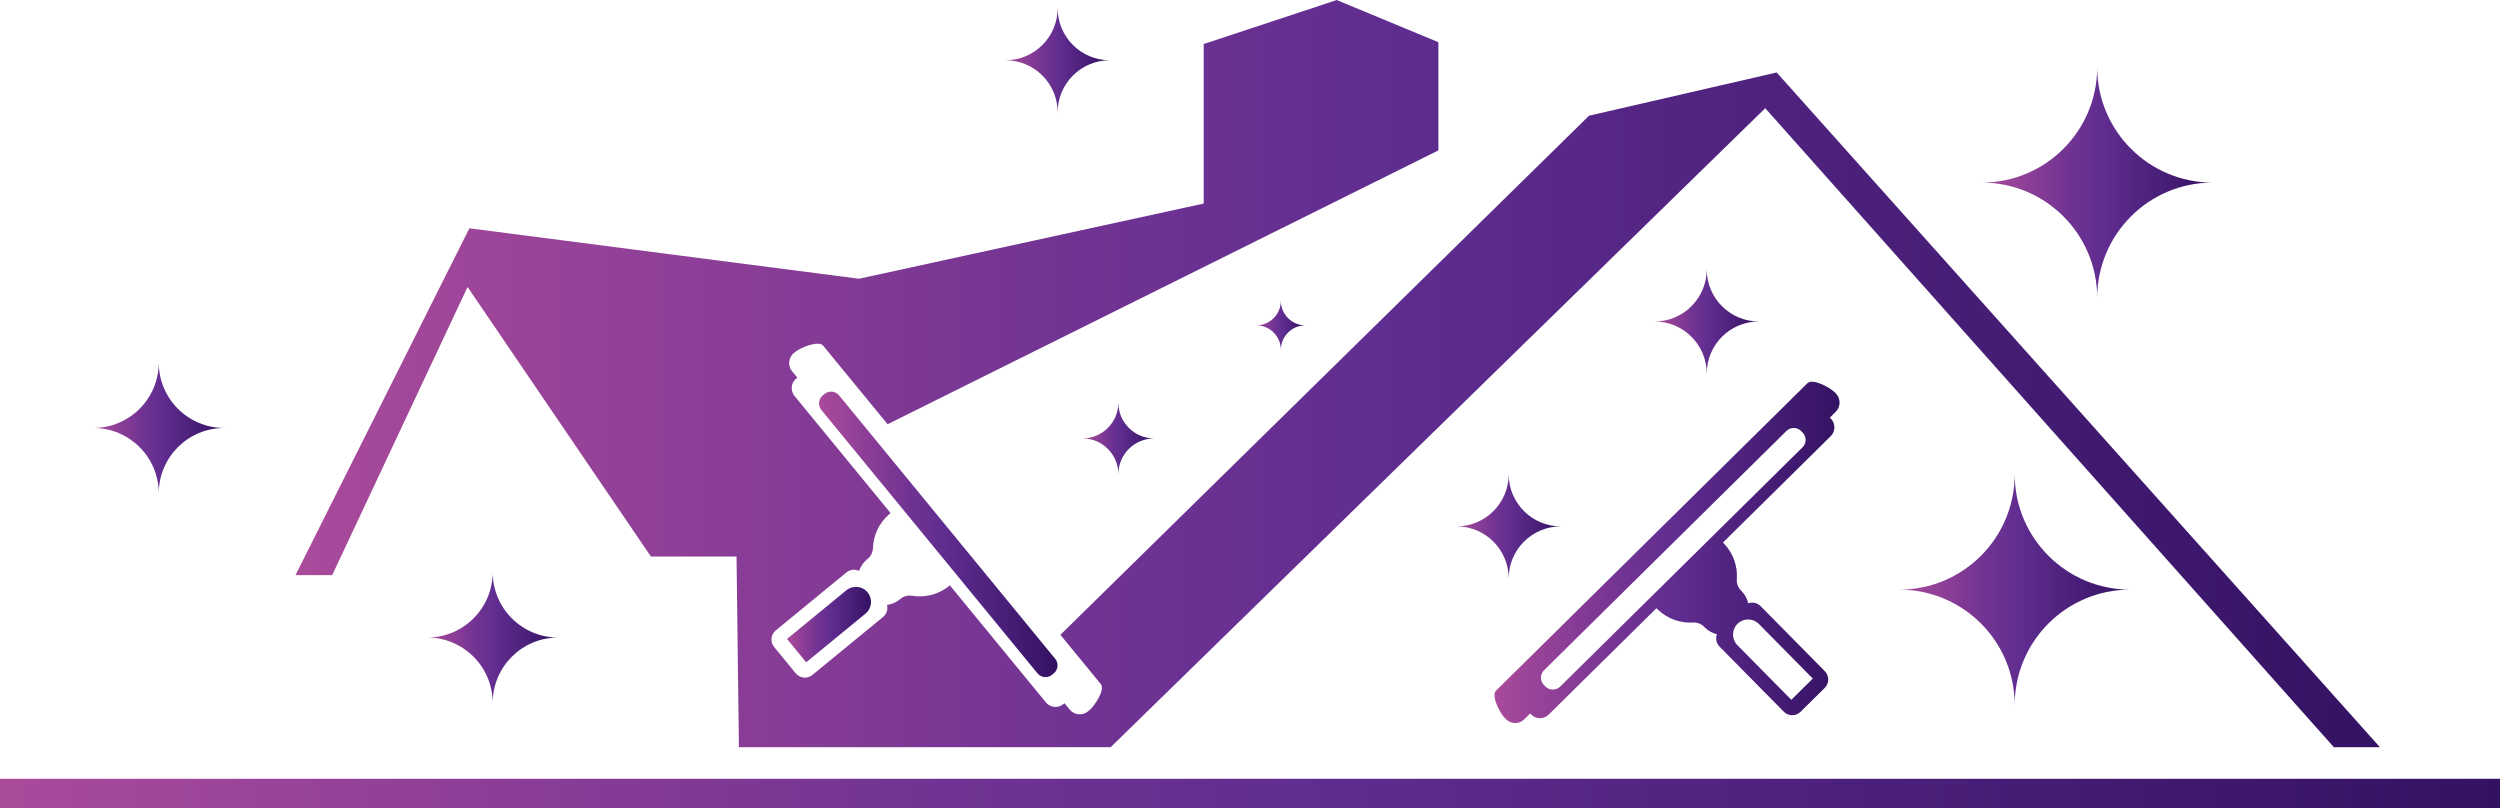 <?xml version="1.0" encoding="UTF-8"?><svg xmlns="http://www.w3.org/2000/svg" xmlns:xlink="http://www.w3.org/1999/xlink" height="750.9" preserveAspectRatio="xMidYMid meet" version="1.0" viewBox="838.9 1624.5 2322.2 750.9" width="2322.2" zoomAndPan="magnify"><g><linearGradient gradientUnits="userSpaceOnUse" id="a" x1="2227.082" x2="2547.656" xlink:actuate="onLoad" xlink:show="other" xlink:type="simple" xmlns:xlink="http://www.w3.org/1999/xlink" y1="2137.59" y2="2137.59"><stop offset="0" stop-color="#aa4a9b"/><stop offset=".038" stop-color="#a4489a"/><stop offset=".36" stop-color="#733493"/><stop offset=".52" stop-color="#602d90"/><stop offset="1" stop-color="#341263"/></linearGradient><path d="M2517.81,1980.43l-102.71,101.4l-83.88,82.81l-102.71,101.4c-4.73,4.67,3.46,20.64,8.13,25.37l1.11,1.12 c4.67,4.73,12.3,4.78,17.03,0.11l5.47-5.4l0.95,0.96c4.45,4.51,11.72,4.56,16.23,0.1l100.12-98.85l0.46,0.47 c0.33,0.34,0.66,0.66,1,0.97c9,8.57,20.8,12.52,32.38,11.85c3.99-0.23,7.85,1.25,10.6,4.14c0.1,0.1,0.2,0.21,0.3,0.31 c3.25,3.29,7.22,5.42,11.41,6.44c-1.43,3.88-0.61,8.4,2.48,11.53l59.65,60.42c4.27,4.32,11.23,4.37,15.55,0.1l22.46-22.18 c4.32-4.27,4.37-11.23,0.1-15.55l-59.65-60.42c-3.09-3.13-7.6-4.01-11.5-2.63c-0.96-4.2-3.04-8.2-6.29-11.49 c-0.1-0.1-0.2-0.2-0.31-0.3c-2.86-2.79-4.29-6.67-4.01-10.65c0.81-11.58-2.99-23.42-11.44-32.53c-0.31-0.34-0.63-0.68-0.96-1.01 l-0.46-0.47l100.12-98.85c4.51-4.45,4.56-11.71,0.1-16.23l-0.95-0.96l5.47-5.4c4.73-4.67,4.78-12.3,0.11-17.03l-1.11-1.12 C2538.4,1984.15,2522.54,1975.76,2517.81,1980.43z M2522.77,2254.82l-19.96,19.7l-50.09-50.74c-5.44-5.51-5.38-14.39,0.13-19.83 c5.51-5.44,14.39-5.38,19.83,0.13L2522.77,2254.82z M2513.24,2040l-225.11,222.24c-1.48,1.46-3.33,2.36-5.25,2.66 c-2.98,0.5-6.17-0.43-8.46-2.75l-1.37-1.38c-0.73-0.74-1.32-1.57-1.76-2.46c-1.84-3.65-1.22-8.21,1.85-11.24l70.61-69.71 l83.88-82.81l70.61-69.71c3.07-3.03,7.64-3.6,11.27-1.71c0.88,0.45,1.71,1.05,2.44,1.79l1.37,1.38c0.86,0.87,1.52,1.86,1.98,2.92 c0.77,1.76,0.99,3.7,0.67,5.57C2515.65,2036.69,2514.73,2038.52,2513.24,2040z" fill="url(#a)"/><linearGradient gradientUnits="userSpaceOnUse" id="b" x1="2603.131" x2="2817.504" xlink:actuate="onLoad" xlink:show="other" xlink:type="simple" xmlns:xlink="http://www.w3.org/1999/xlink" y1="2172.2" y2="2172.2"><stop offset="0" stop-color="#aa4a9b"/><stop offset=".038" stop-color="#a4489a"/><stop offset=".36" stop-color="#733493"/><stop offset=".52" stop-color="#602d90"/><stop offset="1" stop-color="#341263"/></linearGradient><path d="M2817.5,2172.2c-59.2,0-107.19,47.99-107.19,107.18c0-59.2-47.99-107.18-107.18-107.18 c59.2,0,107.18-47.99,107.18-107.18C2710.32,2124.21,2758.31,2172.2,2817.5,2172.2z" fill="url(#b)"/><linearGradient gradientUnits="userSpaceOnUse" id="c" x1="925.594" x2="1047.162" xlink:actuate="onLoad" xlink:show="other" xlink:type="simple" xmlns:xlink="http://www.w3.org/1999/xlink" y1="2022.025" y2="2022.025"><stop offset="0" stop-color="#aa4a9b"/><stop offset=".038" stop-color="#a4489a"/><stop offset=".36" stop-color="#733493"/><stop offset=".52" stop-color="#602d90"/><stop offset="1" stop-color="#341263"/></linearGradient><path d="M1047.16,2022.03c-33.57,0-60.79,27.21-60.79,60.78c0-33.57-27.21-60.78-60.78-60.78 c33.57,0,60.78-27.21,60.78-60.78C986.38,1994.81,1013.59,2022.03,1047.16,2022.03z" fill="url(#c)"/><linearGradient gradientUnits="userSpaceOnUse" id="d" x1="1235.772" x2="1357.34" xlink:actuate="onLoad" xlink:show="other" xlink:type="simple" xmlns:xlink="http://www.w3.org/1999/xlink" y1="2216.695" y2="2216.695"><stop offset="0" stop-color="#aa4a9b"/><stop offset=".038" stop-color="#a4489a"/><stop offset=".36" stop-color="#733493"/><stop offset=".52" stop-color="#602d90"/><stop offset="1" stop-color="#341263"/></linearGradient><path d="M1357.34,2216.69c-33.57,0-60.79,27.21-60.79,60.78c0-33.57-27.21-60.78-60.78-60.78 c33.57,0,60.78-27.21,60.78-60.78C1296.55,2189.48,1323.77,2216.69,1357.34,2216.69z" fill="url(#d)"/><linearGradient gradientUnits="userSpaceOnUse" id="e" x1="2679.772" x2="2894.145" xlink:actuate="onLoad" xlink:show="other" xlink:type="simple" xmlns:xlink="http://www.w3.org/1999/xlink" y1="1794.104" y2="1794.104"><stop offset="0" stop-color="#aa4a9b"/><stop offset=".038" stop-color="#a4489a"/><stop offset=".36" stop-color="#733493"/><stop offset=".52" stop-color="#602d90"/><stop offset="1" stop-color="#341263"/></linearGradient><path d="M2894.14,1794.1c-59.2,0-107.19,47.99-107.19,107.18c0-59.2-47.99-107.18-107.18-107.18 c59.2,0,107.18-47.99,107.18-107.18C2786.96,1746.12,2834.95,1794.1,2894.14,1794.1z" fill="url(#e)"/><linearGradient gradientUnits="userSpaceOnUse" id="f" x1="2375.814" x2="2472.67" xlink:actuate="onLoad" xlink:show="other" xlink:type="simple" xmlns:xlink="http://www.w3.org/1999/xlink" y1="1923.116" y2="1923.116"><stop offset="0" stop-color="#aa4a9b"/><stop offset=".038" stop-color="#a4489a"/><stop offset=".36" stop-color="#733493"/><stop offset=".52" stop-color="#602d90"/><stop offset="1" stop-color="#341263"/></linearGradient><path d="M2472.67,1923.12c-26.75,0-48.43,21.68-48.43,48.43c0-26.75-21.68-48.43-48.43-48.43 c26.75,0,48.43-21.68,48.43-48.43C2424.24,1901.44,2445.92,1923.12,2472.67,1923.12z" fill="url(#f)"/><linearGradient gradientUnits="userSpaceOnUse" id="g" x1="2191.876" x2="2288.732" xlink:actuate="onLoad" xlink:show="other" xlink:type="simple" xmlns:xlink="http://www.w3.org/1999/xlink" y1="2113.443" y2="2113.443"><stop offset="0" stop-color="#aa4a9b"/><stop offset=".038" stop-color="#a4489a"/><stop offset=".36" stop-color="#733493"/><stop offset=".52" stop-color="#602d90"/><stop offset="1" stop-color="#341263"/></linearGradient><path d="M2288.73,2113.44c-26.75,0-48.43,21.68-48.43,48.43c0-26.75-21.68-48.43-48.43-48.43 c26.75,0,48.43-21.68,48.43-48.43C2240.3,2091.76,2261.99,2113.44,2288.73,2113.44z" fill="url(#g)"/><linearGradient gradientUnits="userSpaceOnUse" id="h" x1="1772.905" x2="1869.762" xlink:actuate="onLoad" xlink:show="other" xlink:type="simple" xmlns:xlink="http://www.w3.org/1999/xlink" y1="1680.475" y2="1680.475"><stop offset="0" stop-color="#aa4a9b"/><stop offset=".038" stop-color="#a4489a"/><stop offset=".36" stop-color="#733493"/><stop offset=".52" stop-color="#602d90"/><stop offset="1" stop-color="#341263"/></linearGradient><path d="M1869.76,1680.48c-26.75,0-48.43,21.68-48.43,48.43c0-26.75-21.68-48.43-48.43-48.43 c26.75,0,48.43-21.68,48.43-48.43C1821.33,1658.79,1843.02,1680.48,1869.76,1680.48z" fill="url(#h)"/><linearGradient gradientUnits="userSpaceOnUse" id="i" x1="838.889" x2="3161.111" xlink:actuate="onLoad" xlink:show="other" xlink:type="simple" xmlns:xlink="http://www.w3.org/1999/xlink" y1="2361.678" y2="2361.678"><stop offset="0" stop-color="#aa4a9b"/><stop offset=".038" stop-color="#a4489a"/><stop offset=".36" stop-color="#733493"/><stop offset=".52" stop-color="#602d90"/><stop offset="1" stop-color="#341263"/></linearGradient><path d="M838.89 2347.89H3161.11V2375.46H838.89z" fill="url(#i)"/><g><linearGradient gradientUnits="userSpaceOnUse" id="j" x1="1599.688" x2="1821.21" xlink:actuate="onLoad" xlink:show="other" xlink:type="simple" xmlns:xlink="http://www.w3.org/1999/xlink" y1="2120.878" y2="2120.878"><stop offset="0" stop-color="#aa4a9b"/><stop offset=".038" stop-color="#a4489a"/><stop offset=".36" stop-color="#733493"/><stop offset=".52" stop-color="#602d90"/><stop offset="1" stop-color="#341263"/></linearGradient><path d="M1681.31,2068.55l-62.94-76.72c-2.74-3.34-7.22-4.38-11.03-2.88c-0.93,0.35-1.8,0.86-2.61,1.52l-1.5,1.23 c-2.52,2.07-3.73,5.16-3.52,8.17c0.13,1.94,0.85,3.86,2.17,5.47l200.64,244.56c1.33,1.62,3.08,2.7,4.95,3.21 c1.83,0.5,3.78,0.45,5.61-0.15c1.09-0.36,2.14-0.93,3.09-1.71l1.5-1.23c0.81-0.66,1.48-1.42,2.01-2.26 c2.21-3.44,2.07-8.04-0.67-11.38l-62.94-76.71L1681.31,2068.55z" fill="url(#j)"/><linearGradient gradientUnits="userSpaceOnUse" id="k" x1="1113.394" x2="3049.571" xlink:actuate="onLoad" xlink:show="other" xlink:type="simple" xmlns:xlink="http://www.w3.org/1999/xlink" y1="1971.542" y2="1971.542"><stop offset="0" stop-color="#aa4a9b"/><stop offset=".038" stop-color="#a4489a"/><stop offset=".36" stop-color="#733493"/><stop offset=".52" stop-color="#602d90"/><stop offset="1" stop-color="#341263"/></linearGradient><path d="M2489.21,1691.82l-174.3,40.15l-491.03,482.21l37.54,45.76c4.22,5.14-5.6,20.17-10.73,24.38l-1.22,1 c-5.14,4.22-12.73,3.47-16.95-1.67l-4.88-5.94l-1.05,0.86c-4.91,4.02-12.13,3.3-16.15-1.59l-89.24-108.77l-0.51,0.42 c-0.36,0.3-0.73,0.59-1.1,0.86c-9.85,7.58-21.99,10.28-33.45,8.4c-3.94-0.64-7.93,0.42-10.97,3.01c-0.11,0.09-0.22,0.19-0.33,0.28 c-3.58,2.93-7.75,4.64-12.02,5.21c1.01,4-0.27,8.41-3.67,11.21l-65.64,53.85c-4.7,3.85-11.62,3.17-15.48-1.53l-20.02-24.41 c-3.85-4.7-3.17-11.62,1.53-15.48l65.64-53.85c3.41-2.79,7.98-3.19,11.71-1.41c1.4-4.08,3.88-7.83,7.46-10.77 c0.11-0.09,0.22-0.18,0.34-0.27c3.13-2.48,4.96-6.18,5.1-10.17c0.4-11.6,5.42-22.98,14.78-31.16c0.35-0.31,0.7-0.61,1.06-0.91 l0.51-0.42l-89.24-108.77c-4.02-4.9-3.31-12.13,1.59-16.15l1.05-0.86l-4.88-5.94c-4.22-5.14-3.47-12.73,1.67-16.95l1.22-1 c5.14-4.22,21.79-10.9,26.01-5.76l59.81,72.91l511.61-254.36v-100.48l-94.42-39.17L1957,1665.39v148.18l-320.19,69.84 l-361.92-46.85l-161.49,322.15h34.08l125.73-267.64l170.29,250.38h79.55l2.22,177.1h345.3l608.02-593.53l528.17,593.53h42.81 L2489.21,1691.82z" fill="url(#k)"/><linearGradient gradientUnits="userSpaceOnUse" id="l" x1="1569.943" x2="1647.976" xlink:actuate="onLoad" xlink:show="other" xlink:type="simple" xmlns:xlink="http://www.w3.org/1999/xlink" y1="2204.65" y2="2204.65"><stop offset="0" stop-color="#aa4a9b"/><stop offset=".038" stop-color="#a4489a"/><stop offset=".36" stop-color="#733493"/><stop offset=".52" stop-color="#602d90"/><stop offset="1" stop-color="#341263"/></linearGradient><path d="M1625.06,2172.79l-55.12,45.22l17.79,21.68l55.12-45.22c5.99-4.91,6.86-13.75,1.95-19.73 C1639.88,2168.75,1631.05,2167.88,1625.06,2172.79z" fill="url(#l)"/></g><linearGradient gradientUnits="userSpaceOnUse" id="m" x1="1844.437" x2="1911.011" xlink:actuate="onLoad" xlink:show="other" xlink:type="simple" xmlns:xlink="http://www.w3.org/1999/xlink" y1="2031.728" y2="2031.728"><stop offset="0" stop-color="#aa4a9b"/><stop offset=".038" stop-color="#a4489a"/><stop offset=".36" stop-color="#733493"/><stop offset=".52" stop-color="#602d90"/><stop offset="1" stop-color="#341263"/></linearGradient><path d="M1911.01,2031.73c-18.38,0-33.29,14.9-33.29,33.29c0-18.38-14.9-33.29-33.29-33.29 c18.38,0,33.29-14.9,33.29-33.29C1877.72,2016.83,1892.63,2031.73,1911.01,2031.73z" fill="url(#m)"/><linearGradient gradientUnits="userSpaceOnUse" id="n" x1="2005.809" x2="2051.52" xlink:actuate="onLoad" xlink:show="other" xlink:type="simple" xmlns:xlink="http://www.w3.org/1999/xlink" y1="1926.715" y2="1926.715"><stop offset="0" stop-color="#aa4a9b"/><stop offset=".038" stop-color="#a4489a"/><stop offset=".36" stop-color="#733493"/><stop offset=".52" stop-color="#602d90"/><stop offset="1" stop-color="#341263"/></linearGradient><path d="M2051.52,1926.71c-12.62,0-22.86,10.23-22.86,22.86c0-12.62-10.23-22.86-22.86-22.86 c12.62,0,22.86-10.23,22.86-22.86C2028.66,1916.48,2038.9,1926.71,2051.52,1926.71z" fill="url(#n)"/></g></svg>